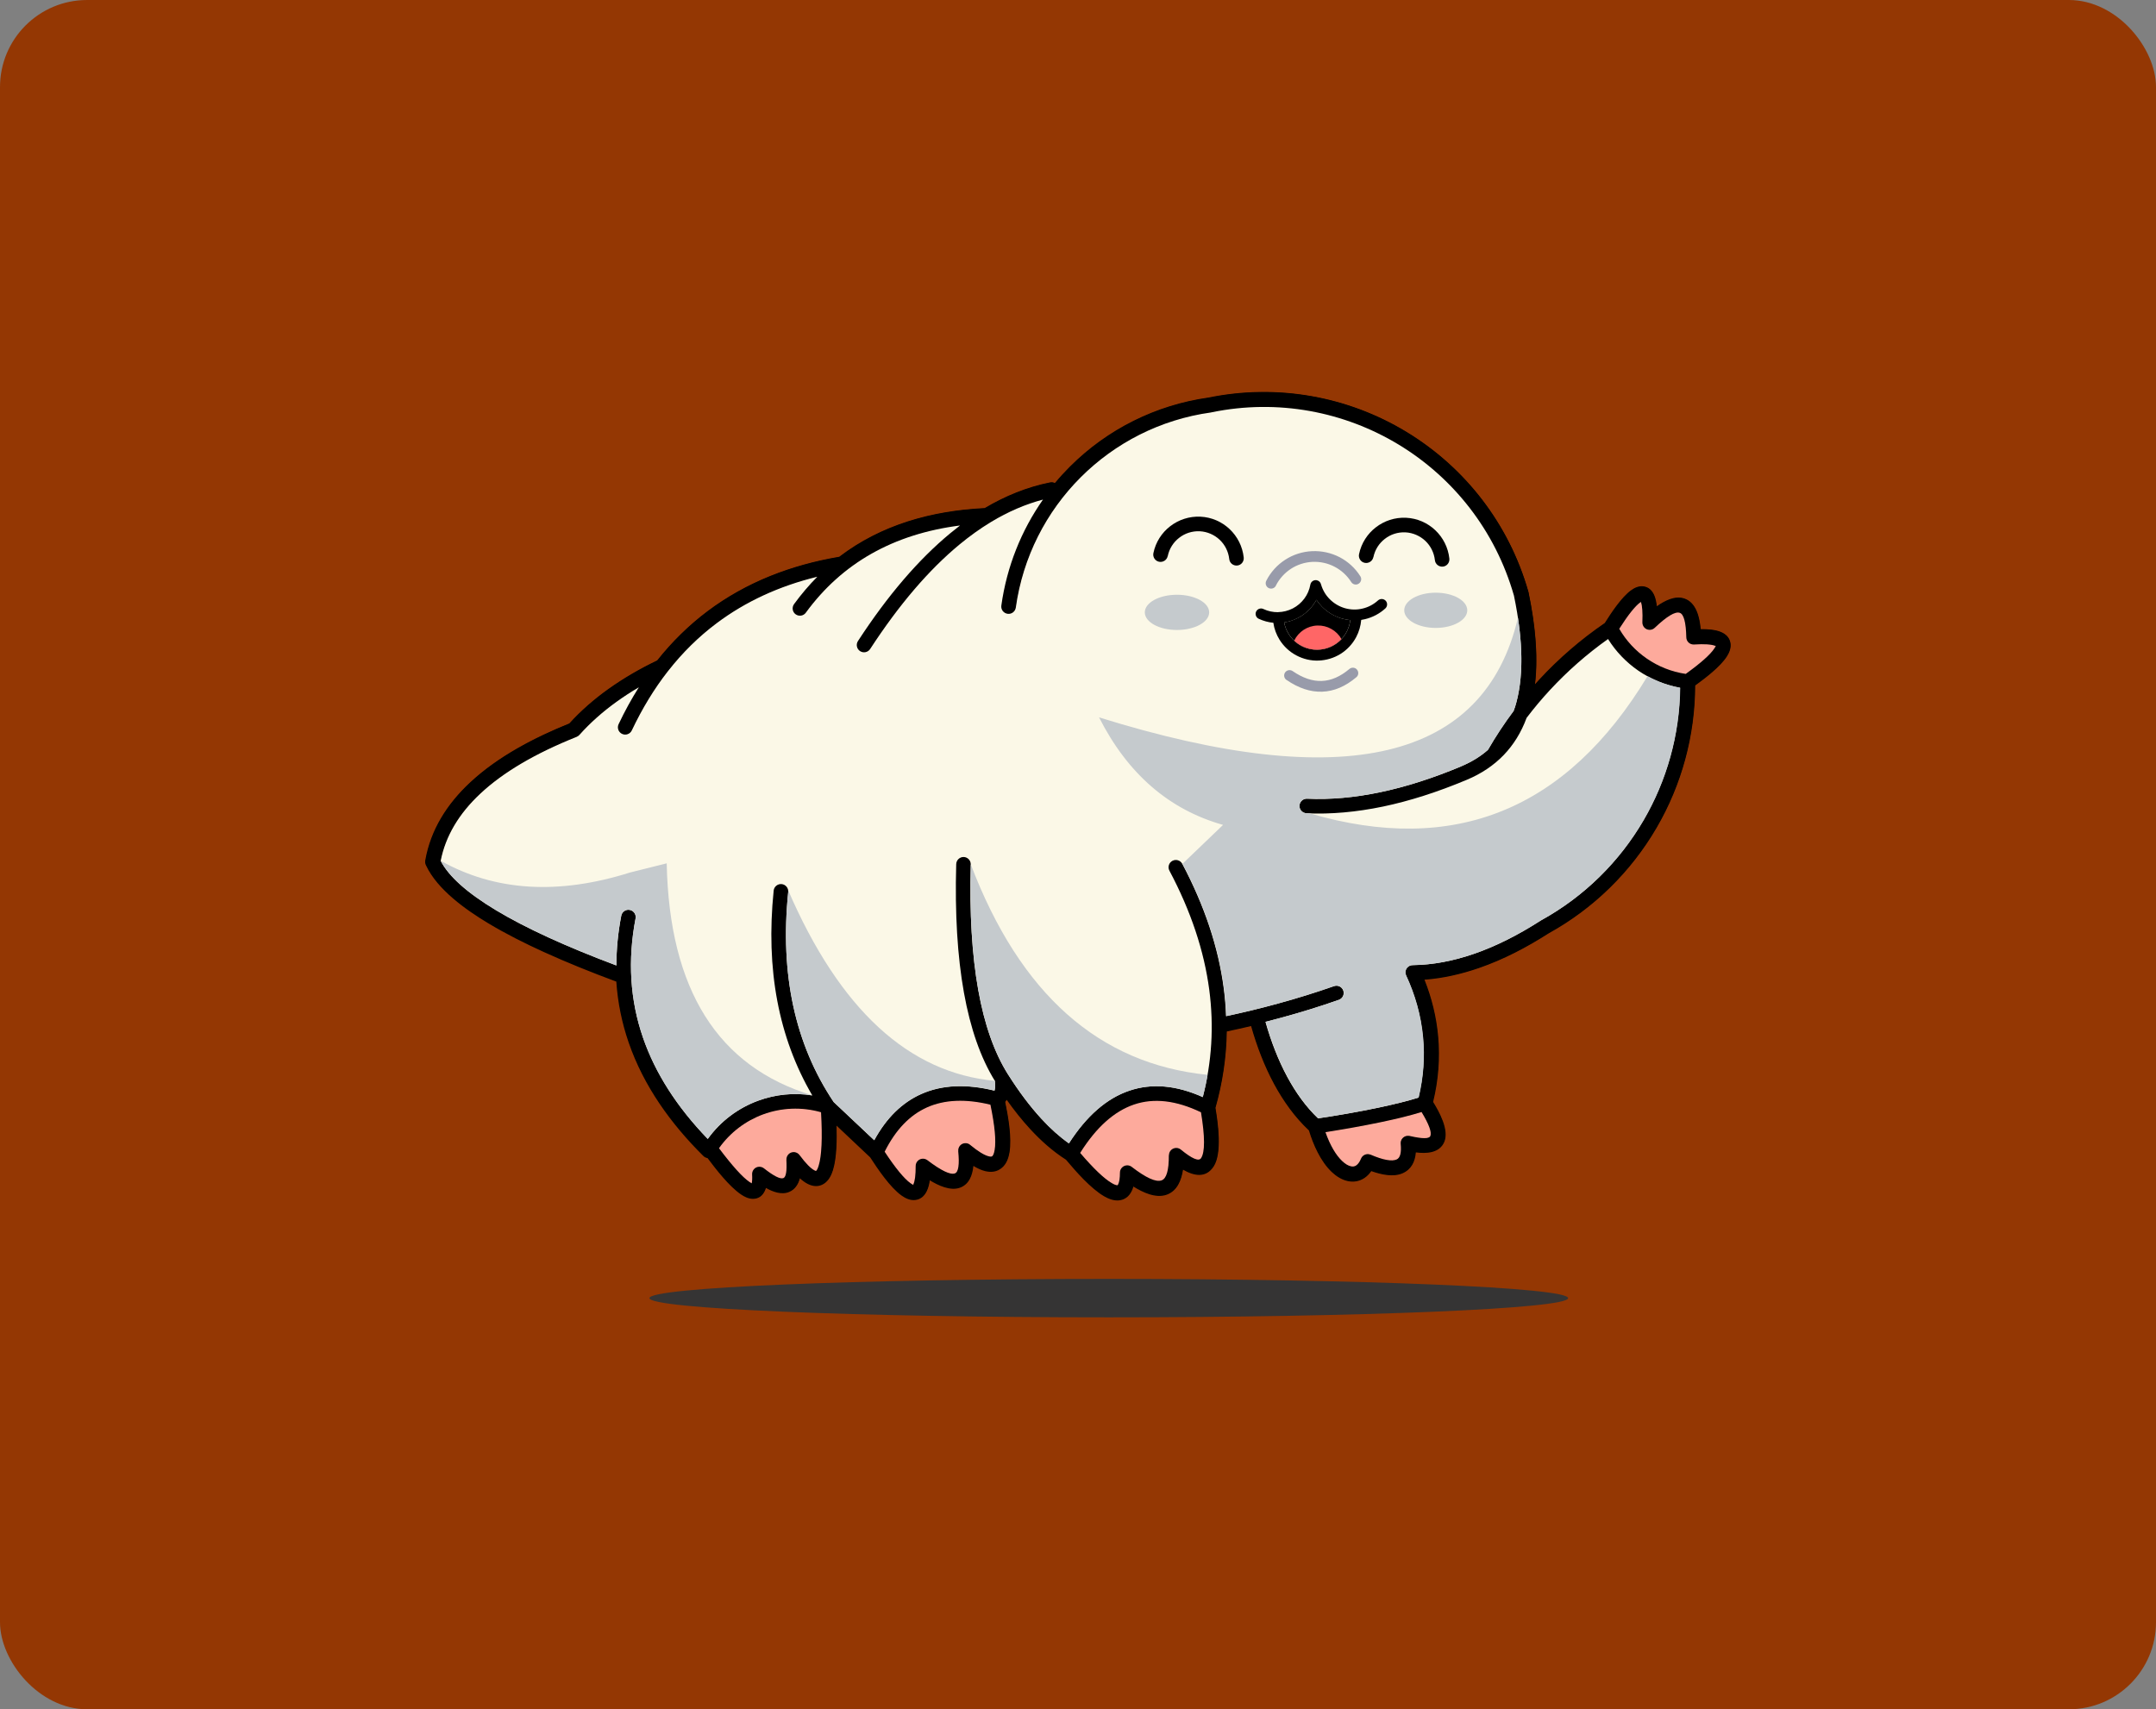 <svg width="396" height="314" viewBox="0 0 396 314" fill="none" xmlns="http://www.w3.org/2000/svg">
<rect x="0" y="0" width="396" height="314" fill="#808080" stroke="none"/>
<rect width="396" height="314" rx="16" fill="#943703"/>
<g clip-path="url(#clip0_8187_22214)">
<path fill-rule="evenodd" clip-rule="evenodd" d="M261.072 204.386C258.676 205.132 256.176 205.699 253.717 206.224C250.355 206.928 246.961 207.527 243.557 208.053C244.198 209.849 245.175 211.909 246.573 213.232C246.993 213.632 247.55 214.052 248.138 214.178C248.453 214.252 248.769 214.22 249.042 214.031C249.441 213.768 249.725 213.274 249.893 212.833C250.187 212.108 251.017 211.74 251.742 212.035H251.774C252.887 212.518 255.304 213.464 256.512 212.917C257.374 212.528 257.269 210.879 257.206 210.133C257.132 209.355 257.71 208.651 258.487 208.578C258.634 208.567 258.792 208.578 258.939 208.609C259.454 208.725 262.354 209.408 262.659 208.672C263.068 207.706 261.597 205.247 261.083 204.386M309.592 123.704C311.137 122.59 313.795 120.636 314.814 119.039C314.846 118.997 314.94 118.839 315.003 118.724C314.047 118.324 312.156 118.419 311.147 118.482C311.147 118.482 311.137 118.482 311.126 118.482H311.095C310.307 118.503 309.655 117.873 309.645 117.085C309.624 116.234 309.561 113.008 308.5 112.651C307.302 112.252 304.738 114.679 303.992 115.393C303.719 115.656 303.341 115.803 302.963 115.782C302.175 115.75 301.555 115.088 301.586 114.311C301.618 113.344 301.67 111.674 301.355 110.707C301.345 110.718 301.324 110.728 301.313 110.739C300 111.695 298.424 114.111 297.531 115.498C298.781 117.642 300.483 119.491 302.532 120.899C304.654 122.359 307.081 123.315 309.624 123.704H309.592ZM198.515 211.793C199.996 213.527 202.297 216.132 204.262 217.277C204.493 217.414 204.987 217.677 205.228 217.666C205.249 217.645 205.291 217.572 205.302 217.551C205.586 216.994 205.628 216.027 205.628 215.418C205.628 214.63 206.269 213.999 207.057 213.999C207.372 213.999 207.677 214.104 207.918 214.294C208.979 215.113 211.869 217.288 213.34 216.763C214.6 216.311 214.622 213.264 214.622 212.224C214.622 211.436 215.262 210.795 216.05 210.795C216.376 210.795 216.681 210.9 216.933 211.1C216.933 211.1 216.954 211.099 216.954 211.11C217.385 211.467 219.948 213.6 220.537 212.707C221.577 211.121 220.821 206.193 220.516 204.386C216.702 202.557 212.447 201.591 208.328 202.978C204.052 204.428 200.858 208.063 198.515 211.782V211.793ZM181.851 203.009C178.068 202.095 173.971 201.885 170.335 203.503C166.763 205.09 164.315 208.147 162.592 211.572C163.716 213.264 165.639 216.111 167.278 217.288C167.33 217.33 167.53 217.467 167.677 217.54C168.076 216.721 168.097 215.092 168.097 214.199C168.097 213.411 168.728 212.77 169.516 212.77C169.821 212.77 170.125 212.865 170.367 213.054C170.367 213.054 170.377 213.054 170.388 213.064C171.26 213.737 174.16 215.922 175.368 215.481C176.293 215.145 175.988 212.182 175.925 211.488C175.851 210.711 176.429 210.007 177.207 209.933C177.606 209.891 178.005 210.028 178.3 210.29C179.161 211.005 180.548 212.077 181.662 212.339C181.788 212.371 182.082 212.434 182.187 212.339C182.439 212.129 182.555 211.53 182.607 211.226C182.996 208.904 182.324 205.31 181.84 203.009H181.851ZM132.175 210.921C133.183 212.266 134.244 213.6 135.369 214.85C136.052 215.607 136.871 216.468 137.712 217.046C137.806 217.109 137.911 217.183 138.006 217.235C138.1 216.773 138.079 216.174 138.058 215.722C138.016 214.934 138.626 214.262 139.414 214.231C139.75 214.22 140.076 214.315 140.349 214.525C140.349 214.525 140.359 214.525 140.37 214.535C140.937 214.977 143.081 216.658 143.879 216.321C144.541 216.038 144.394 213.59 144.363 213.043C144.321 212.255 144.93 211.583 145.707 211.541C146.201 211.509 146.685 211.751 146.958 212.161C147.578 212.991 148.712 214.451 149.658 214.913C149.711 214.934 149.826 214.998 149.826 215.029C150.026 214.903 150.215 214.325 150.278 214.104C151.076 211.541 150.866 207.054 150.719 204.375C147.262 203.398 143.575 203.545 140.212 204.785C136.966 205.972 134.171 208.105 132.164 210.921H132.175ZM149.847 106.095C143.27 107.734 137.113 110.465 131.681 114.553C128.329 117.074 125.356 120.027 122.771 123.326C122.75 123.347 122.74 123.368 122.719 123.389C120.113 126.73 117.927 130.386 116.11 134.211C115.774 134.925 114.922 135.23 114.208 134.894C113.494 134.557 113.189 133.706 113.525 132.992C114.576 130.765 115.753 128.6 117.055 126.509C115.784 127.266 114.555 128.064 113.346 128.926C110.846 130.722 108.513 132.761 106.454 135.051C106.307 135.219 106.118 135.345 105.908 135.43C99.698 137.909 93.184 141.24 88.256 145.831C84.663 149.193 81.963 153.228 80.996 158.103C82.908 161.791 87.647 165.038 91.104 167.129C94.182 168.988 97.429 170.617 100.696 172.109C104.752 173.968 108.913 175.65 113.094 177.226C113.094 174.189 113.42 171.174 113.987 168.2C114.134 167.423 114.88 166.918 115.658 167.066C116.435 167.213 116.94 167.959 116.793 168.736C115.374 176.122 115.7 183.456 118.159 190.58C120.586 197.609 124.841 203.755 129.968 209.082C132.29 205.888 135.505 203.461 139.214 202.106C142.345 200.96 145.718 200.614 149.007 201.108C142.335 189.603 140.654 176.69 141.999 163.588C142.083 162.81 142.787 162.232 143.564 162.316C144.342 162.4 144.919 163.104 144.835 163.882C143.438 177.53 145.455 190.842 153.167 202.389L160.522 209.334C162.529 205.689 165.292 202.621 169.148 200.908C173.414 199.006 178.121 199.174 182.576 200.256C182.576 200.256 182.576 200.246 182.576 200.235C182.702 199.742 182.67 199.101 182.618 198.596C179.623 193.742 177.932 187.943 176.934 182.374C175.547 174.672 175.305 166.561 175.515 158.744C175.536 157.956 176.188 157.336 176.976 157.357C177.764 157.378 178.384 158.03 178.363 158.818C178.163 166.435 178.394 174.357 179.739 181.87C180.685 187.144 182.282 192.702 185.16 197.273C185.181 197.294 185.192 197.315 185.202 197.346C187.01 200.204 189.027 202.988 191.317 205.478C192.82 207.107 194.469 208.641 196.287 209.933C198.977 205.762 202.57 201.927 207.382 200.299C211.932 198.754 216.534 199.532 220.842 201.433C222.491 195.024 222.88 188.447 222.018 181.891C221.01 174.189 218.33 166.845 214.706 160.005C214.338 159.311 214.611 158.439 215.304 158.072C215.998 157.704 216.859 157.977 217.238 158.671C221.02 165.815 223.794 173.475 224.845 181.523C225.065 183.204 225.212 184.896 225.275 186.587C228.406 185.915 231.527 185.169 234.626 184.328C238.125 183.372 241.582 182.3 244.997 181.103C245.743 180.84 246.552 181.239 246.814 181.985C247.077 182.731 246.678 183.54 245.932 183.803C242.454 185.022 238.924 186.114 235.372 187.081C234.427 187.333 233.492 187.585 232.546 187.827C233.523 191.273 234.816 194.677 236.528 197.829C238.02 200.593 239.859 203.219 242.128 205.405C245.795 204.858 249.473 204.218 253.108 203.461C255.556 202.946 258.078 202.379 260.463 201.612C261.314 198.019 261.608 194.341 261.272 190.664C260.914 186.713 259.843 182.878 258.172 179.285C257.836 178.57 258.151 177.719 258.866 177.394C259.076 177.299 259.307 177.257 259.528 177.268C263.352 177.215 267.124 176.427 270.728 175.177C275.015 173.695 279.091 171.541 282.895 169.104C282.926 169.083 282.968 169.051 283.01 169.03C290.827 164.722 297.31 158.376 301.796 150.664C306.083 143.31 308.384 134.978 308.489 126.467C305.747 125.963 303.131 124.881 300.84 123.294C298.634 121.771 296.764 119.816 295.335 117.557C291.51 120.279 287.969 123.389 284.775 126.835C283.252 128.474 281.812 130.187 280.468 131.973C278.471 137.373 274.762 141.145 269.456 143.373C269.414 143.383 269.383 143.404 269.351 143.415C264.424 145.485 259.296 147.197 254.054 148.29C249.42 149.256 244.671 149.74 239.932 149.53C239.144 149.498 238.535 148.826 238.566 148.048C238.598 147.26 239.27 146.651 240.058 146.682C244.555 146.892 249.073 146.42 253.476 145.506C258.54 144.444 263.489 142.795 268.248 140.788C268.28 140.767 268.322 140.756 268.353 140.735C270.118 140 271.757 139.012 273.207 137.752C274.636 135.282 276.212 132.897 277.925 130.617C277.988 130.428 278.051 130.239 278.114 130.04C280.131 123.651 279.291 115.918 277.956 109.478C274.647 97.889 267.134 88.044 256.817 81.792C246.541 75.572 234.29 73.45 222.533 75.867C222.481 75.877 222.439 75.888 222.386 75.898C213.329 77.159 204.976 81.32 198.515 87.781C192.053 94.243 187.892 102.606 186.631 111.653C186.526 112.43 185.801 112.977 185.024 112.871C184.246 112.766 183.7 112.041 183.805 111.264C184.772 104.319 187.346 97.71 191.328 91.952C188.05 92.846 184.95 94.232 182.05 95.987C182.019 96.008 181.998 96.019 181.966 96.04C179.96 97.258 178.058 98.635 176.261 100.127C169.821 105.443 164.41 112.336 159.86 119.302C159.429 119.964 158.547 120.153 157.885 119.722C157.223 119.291 157.034 118.409 157.465 117.747C162.172 110.528 167.772 103.436 174.444 97.92C174.948 97.5 175.473 97.09 175.988 96.691C164.504 98.225 154.922 103.195 148.04 112.64C147.578 113.271 146.685 113.418 146.054 112.955C145.413 112.493 145.277 111.6 145.739 110.97C146.979 109.268 148.334 107.65 149.816 106.147L149.847 106.095ZM261.639 179.978C262.974 183.309 263.825 186.797 264.151 190.37C264.518 194.425 264.193 198.481 263.226 202.431C264.35 204.249 266.199 207.58 265.275 209.776C264.403 211.845 261.986 211.951 260.053 211.698C259.916 213.369 259.254 214.787 257.668 215.512C255.913 216.311 253.602 215.754 251.868 215.134C251.532 215.628 251.112 216.069 250.607 216.405C249.672 217.025 248.611 217.204 247.529 216.962C246.415 216.721 245.417 216.069 244.597 215.292C242.559 213.348 241.214 210.311 240.416 207.664C237.821 205.237 235.719 202.284 234.028 199.164C232.21 195.802 230.833 192.166 229.793 188.489C228.312 188.836 226.82 189.172 225.328 189.487C225.254 194.247 224.55 198.943 223.248 203.524C223.71 206.235 224.508 211.845 222.911 214.294C221.472 216.489 219.266 216.017 217.29 214.871C216.996 216.773 216.25 218.769 214.285 219.473C212.268 220.188 209.872 219.032 208.17 217.971C208.086 218.286 207.971 218.591 207.824 218.875C207.34 219.81 206.594 220.398 205.533 220.514C204.577 220.608 203.621 220.24 202.812 219.768C200.343 218.339 197.611 215.208 195.793 213.043C193.366 211.499 191.181 209.544 189.237 207.433C187.672 205.741 186.243 203.923 184.908 202.043C184.824 202.179 184.73 202.305 184.625 202.431C185.181 205.121 185.875 208.998 185.413 211.719C185.234 212.76 184.856 213.842 184.015 214.535C183.133 215.281 182.082 215.407 180.979 215.145C180.212 214.966 179.455 214.588 178.783 214.178C178.615 215.849 178.037 217.561 176.324 218.181C174.538 218.833 172.311 217.761 170.777 216.826C170.682 217.509 170.514 218.234 170.209 218.843C169.768 219.736 169.085 220.345 168.066 220.451C167.162 220.545 166.301 220.135 165.586 219.621C163.485 218.118 161.226 214.766 159.829 212.612L153.651 206.781C153.714 209.261 153.714 212.623 152.989 214.966C152.694 215.922 152.201 216.899 151.339 217.456C150.383 218.066 149.374 217.992 148.376 217.498C147.851 217.235 147.357 216.857 146.916 216.458C146.622 217.54 146.044 218.507 144.961 218.959C143.554 219.557 141.925 218.938 140.675 218.223C140.622 218.423 140.549 218.612 140.465 218.79C140.034 219.694 139.34 220.209 138.342 220.23C137.533 220.251 136.735 219.862 136.083 219.41C133.929 217.939 131.523 214.829 129.958 212.749C129.664 212.697 129.39 212.56 129.18 212.35C123.202 206.424 118.232 199.521 115.469 191.515C114.219 187.89 113.462 184.15 113.199 180.325C108.702 178.655 104.237 176.868 99.877 174.883C96.388 173.296 92.932 171.562 89.643 169.587C85.577 167.139 80.345 163.441 78.264 159.007C78.107 158.723 78.044 158.387 78.107 158.061C79.105 152.377 82.141 147.67 86.323 143.761C91.44 138.981 98.112 135.503 104.563 132.908C106.696 130.554 109.102 128.464 111.686 126.614C114.523 124.587 117.56 122.832 120.701 121.329C123.401 117.925 126.49 114.878 129.958 112.273C137.113 106.904 145.371 103.773 154.144 102.281C161.919 96.344 171.207 93.812 180.863 93.339C184.593 91.122 188.607 89.473 192.862 88.622C193.167 88.559 193.482 88.601 193.755 88.737C194.627 87.687 195.541 86.689 196.508 85.722C203.411 78.819 212.331 74.385 221.987 73.03C234.448 70.477 247.424 72.725 258.309 79.323C269.246 85.953 277.21 96.376 280.72 108.679C280.741 108.742 280.751 108.805 280.762 108.858C281.886 114.279 282.59 120.174 281.939 125.7C282.191 125.417 282.453 125.133 282.706 124.849C286.32 120.941 290.365 117.452 294.757 114.447C295.923 112.598 297.804 109.73 299.579 108.438C300.252 107.944 301.061 107.587 301.922 107.723C302.868 107.881 303.477 108.501 303.845 109.362C304.108 109.972 304.244 110.697 304.318 111.369C305.715 110.381 307.617 109.362 309.351 109.94C311.599 110.686 312.188 113.491 312.377 115.572C313.543 115.572 314.993 115.635 316.065 116.087C316.968 116.465 317.641 117.085 317.83 118.062C318.008 118.965 317.662 119.837 317.189 120.583C315.96 122.506 313.196 124.597 311.358 125.931C311.337 135.114 308.899 144.129 304.276 152.062C299.537 160.205 292.687 166.908 284.429 171.468C280.426 174.032 276.16 176.269 271.663 177.824C268.406 178.949 265.033 179.726 261.597 179.978H261.639Z" fill="black"/>
<path d="M301.513 110.444C301.555 110.444 301.576 110.444 301.513 110.444V110.444ZM261.114 204.281C259.065 204.922 256.481 205.552 253.707 206.13C250.355 206.834 246.73 207.475 243.452 207.979C244.335 210.48 245.417 212.245 246.52 213.285C247.088 213.831 247.634 214.147 248.128 214.252C248.496 214.336 248.821 214.283 249.094 214.094C249.431 213.863 249.735 213.453 249.977 212.854C250.25 212.171 251.028 211.835 251.711 212.108H251.732C254.054 213.106 255.651 213.39 256.533 212.991C257.185 212.697 257.426 211.74 257.269 210.112C257.195 209.376 257.741 208.725 258.477 208.651C258.624 208.641 258.771 208.651 258.897 208.683C261.219 209.219 262.491 209.229 262.711 208.704C263.005 208.011 262.459 206.54 261.093 204.281H261.114ZM309.614 123.799C312.408 121.781 314.163 120.216 314.888 119.092C315.067 118.808 315.151 118.65 315.14 118.598C315.13 118.535 315.119 118.682 315.035 118.65C314.352 118.367 313.049 118.282 311.137 118.398H311.085C310.349 118.409 309.729 117.82 309.719 117.085C309.656 114.321 309.256 112.819 308.51 112.577C307.67 112.294 306.146 113.218 303.919 115.341C303.667 115.582 303.32 115.719 302.952 115.708C302.217 115.687 301.639 115.057 301.66 114.321C301.733 112.493 301.639 111.253 301.387 110.57C301.345 110.602 301.303 110.634 301.25 110.676C300.326 111.348 299.044 112.956 297.415 115.509C298.686 117.715 300.431 119.575 302.469 120.983C304.581 122.443 307.018 123.42 309.635 123.809L309.614 123.799ZM220.589 204.333C216.051 202.148 211.953 201.664 208.297 202.904C204.64 204.144 201.341 207.107 198.399 211.793C200.858 214.672 202.801 216.521 204.209 217.341C204.693 217.624 205.039 217.75 205.26 217.729C205.281 217.729 205.323 217.677 205.365 217.582C205.586 217.162 205.701 216.437 205.701 215.407C205.701 214.672 206.311 214.073 207.046 214.073C207.351 214.073 207.635 214.178 207.855 214.357C210.482 216.384 212.31 217.215 213.35 216.847C214.254 216.532 214.695 214.987 214.685 212.224C214.685 211.488 215.284 210.889 216.019 210.889C216.345 210.889 216.639 211.005 216.87 211.194C218.929 212.875 220.159 213.401 220.579 212.77C221.314 211.656 221.304 208.841 220.568 204.344L220.589 204.333ZM181.924 202.936C177.386 201.833 173.509 202.001 170.304 203.419C167.099 204.848 164.504 207.559 162.497 211.572C164.494 214.598 166.08 216.521 167.236 217.351C167.541 217.572 167.74 217.677 167.824 217.666C167.898 217.666 167.73 217.645 167.761 217.582C168.055 216.983 168.203 215.859 168.192 214.199C168.192 213.464 168.791 212.854 169.526 212.854C169.831 212.854 170.115 212.959 170.346 213.127C172.878 215.05 174.559 215.859 175.4 215.554C176.051 215.313 176.251 213.957 176.009 211.467C175.936 210.732 176.471 210.07 177.207 210.007C177.596 209.965 177.974 210.101 178.237 210.354C179.665 211.53 180.8 212.224 181.63 212.423C181.935 212.497 182.135 212.486 182.24 212.402C182.439 212.234 182.586 211.846 182.691 211.236C182.975 209.555 182.712 206.792 181.914 202.936H181.924ZM132.07 210.921C134.518 214.168 136.377 216.237 137.67 217.12C137.838 217.236 137.964 217.32 138.08 217.372C138.164 217.015 138.195 216.469 138.153 215.723C138.122 214.987 138.689 214.357 139.424 214.325C139.761 214.315 140.076 214.42 140.318 214.609C142.146 216.048 143.354 216.647 143.911 216.405C144.384 216.206 144.562 215.082 144.447 213.043C144.405 212.308 144.972 211.667 145.708 211.635C146.191 211.604 146.632 211.846 146.884 212.213C148.009 213.726 148.923 214.651 149.616 214.998C149.774 215.071 149.858 215.113 149.868 215.103C150.026 214.998 150.194 214.682 150.362 214.136C150.919 212.339 151.066 209.072 150.803 204.312C147.22 203.293 143.512 203.482 140.181 204.701C136.976 205.878 134.119 208.011 132.059 210.921H132.07ZM182.03 95.871C182.03 95.871 181.977 95.903 181.945 95.924C180.023 97.09 178.11 98.456 176.23 100.011C170.598 104.666 165.124 111.064 159.818 119.207C159.419 119.827 158.589 120.006 157.969 119.606C157.349 119.207 157.17 118.377 157.57 117.757C163.023 109.383 168.686 102.785 174.528 97.952C175.127 97.458 175.725 96.985 176.324 96.523C164.084 98.088 154.649 103.436 147.998 112.546C147.567 113.145 146.727 113.271 146.128 112.84C145.529 112.409 145.403 111.569 145.834 110.97C147.157 109.152 148.586 107.481 150.11 105.937C143.07 107.66 136.913 110.507 131.618 114.479C128.308 116.959 125.335 119.89 122.698 123.263C122.677 123.284 122.666 123.305 122.645 123.326C120.134 126.541 117.938 130.155 116.036 134.169C115.721 134.841 114.923 135.125 114.25 134.81C113.578 134.494 113.294 133.696 113.609 133.024C114.744 130.628 115.984 128.369 117.329 126.247C115.91 127.077 114.576 127.949 113.315 128.852C110.688 130.733 108.387 132.782 106.412 134.999C106.265 135.156 106.086 135.282 105.897 135.356C98.301 138.392 92.406 141.86 88.225 145.779C84.253 149.488 81.826 153.606 80.933 158.124C82.404 160.982 85.787 164.008 91.093 167.202C96.525 170.47 103.89 173.853 113.21 177.352C113.21 174.357 113.504 171.31 114.103 168.211C114.24 167.486 114.944 167.003 115.669 167.15C116.394 167.286 116.877 167.99 116.73 168.726C115.259 176.406 115.711 183.698 118.096 190.611C120.344 197.126 124.305 203.325 129.989 209.219C132.353 205.93 135.61 203.524 139.256 202.19C142.387 201.045 145.802 200.677 149.185 201.223C142.986 190.611 140.612 178.066 142.093 163.598C142.167 162.863 142.829 162.327 143.564 162.401C144.3 162.474 144.835 163.136 144.762 163.871C143.228 178.949 146.002 191.809 153.115 202.442L160.564 209.46C162.792 205.373 165.67 202.547 169.201 200.971C172.994 199.279 177.48 199.08 182.649 200.351C182.649 200.32 182.67 200.288 182.681 200.246C182.786 199.836 182.797 199.279 182.723 198.554C180.117 194.341 178.226 188.941 177.039 182.342C175.841 175.692 175.368 167.822 175.62 158.734C175.641 157.998 176.251 157.41 176.986 157.42C177.722 157.441 178.31 158.051 178.289 158.786C178.047 167.706 178.51 175.397 179.665 181.859C180.8 188.205 182.618 193.354 185.097 197.304C185.108 197.325 185.129 197.346 185.14 197.367C187.157 200.561 189.206 203.272 191.265 205.51C192.936 207.328 194.617 208.83 196.319 210.028C199.555 204.985 203.253 201.759 207.414 200.351C211.533 198.954 216.03 199.342 220.905 201.528C222.575 195.056 222.975 188.499 222.102 181.849C221.157 174.662 218.719 167.349 214.779 159.931C214.432 159.28 214.685 158.46 215.336 158.124C215.987 157.778 216.807 158.03 217.143 158.681C221.22 166.383 223.763 173.99 224.75 181.502C224.981 183.225 225.118 184.948 225.181 186.661C228.407 185.978 231.559 185.211 234.627 184.37C238.178 183.404 241.645 182.321 245.007 181.145C245.711 180.903 246.468 181.271 246.709 181.964C246.951 182.668 246.583 183.425 245.89 183.666C242.486 184.864 238.966 185.957 235.33 186.944C234.364 187.207 233.397 187.459 232.42 187.711C233.439 191.315 234.763 194.74 236.423 197.819C238.01 200.761 239.89 203.356 242.076 205.436C245.554 204.922 249.504 204.239 253.108 203.482C255.934 202.883 258.54 202.253 260.526 201.622C261.44 197.798 261.671 194.11 261.345 190.601C260.978 186.524 259.864 182.7 258.235 179.19C257.92 178.518 258.214 177.719 258.887 177.415C259.086 177.32 259.307 177.278 259.517 177.289C263.131 177.236 266.872 176.543 270.749 175.198C274.668 173.842 278.734 171.815 282.937 169.114C282.968 169.093 283.01 169.072 283.042 169.051C291.017 164.649 297.447 158.24 301.86 150.654C306.094 143.383 308.468 135.03 308.563 126.341C305.779 125.837 303.162 124.744 300.872 123.168C298.676 121.645 296.785 119.69 295.345 117.379C291.479 120.121 287.907 123.263 284.702 126.719C283.178 128.359 281.739 130.082 280.384 131.868C278.419 137.195 274.762 140.988 269.415 143.236C269.383 143.247 269.341 143.268 269.309 143.278C263.993 145.506 258.897 147.134 254.033 148.153C249.105 149.183 244.408 149.593 239.932 149.393C239.197 149.362 238.619 148.731 238.651 147.996C238.682 147.26 239.313 146.682 240.048 146.714C244.303 146.914 248.779 146.514 253.486 145.527C258.193 144.539 263.121 142.963 268.28 140.809C268.311 140.788 268.343 140.778 268.385 140.757C270.255 139.969 271.884 138.97 273.271 137.752C274.699 135.272 276.275 132.887 277.988 130.596C278.051 130.397 278.125 130.208 278.188 130.008C279.848 124.755 279.795 117.883 278.03 109.404C274.594 97.385 266.83 87.708 256.859 81.666C246.898 75.635 234.732 73.219 222.512 75.73C222.47 75.74 222.418 75.751 222.376 75.761C213.077 77.054 204.766 81.362 198.452 87.676C192.137 93.991 187.84 102.291 186.537 111.6C186.432 112.336 185.759 112.85 185.024 112.745C184.288 112.64 183.774 111.968 183.879 111.232C184.877 104.046 187.567 97.416 191.528 91.763C188.302 92.614 185.129 93.98 181.998 95.871H182.03ZM294.852 114.5C296.795 111.422 298.392 109.415 299.653 108.501C300.452 107.923 301.208 107.681 301.923 107.797C302.763 107.933 303.383 108.459 303.782 109.383C304.013 109.919 304.171 110.623 304.266 111.516C306.272 110.056 307.974 109.562 309.34 110.014C311.053 110.581 312.041 112.462 312.314 115.645C313.953 115.624 315.203 115.792 316.054 116.15C317.031 116.559 317.599 117.19 317.767 118.062C317.914 118.818 317.704 119.638 317.136 120.52C316.254 121.907 314.3 123.693 311.295 125.868C311.284 135.219 308.773 144.203 304.234 151.999C299.58 159.994 292.803 166.74 284.418 171.384C280.058 174.179 275.803 176.301 271.663 177.73C268.196 178.938 264.802 179.653 261.503 179.884C262.816 183.141 263.72 186.65 264.056 190.359C264.403 194.205 264.151 198.25 263.121 202.431C265.159 205.72 265.853 208.147 265.191 209.723C264.508 211.331 262.774 211.961 259.969 211.583C259.832 213.495 259.055 214.766 257.636 215.418C256.26 216.048 254.327 215.912 251.837 215.019C251.469 215.565 251.038 215.996 250.565 216.321C249.662 216.92 248.632 217.099 247.55 216.868C246.594 216.658 245.606 216.111 244.661 215.218C243.095 213.726 241.582 211.194 240.5 207.601C237.999 205.268 235.877 202.368 234.112 199.101C232.347 195.844 230.939 192.198 229.867 188.363C228.354 188.72 226.809 189.067 225.265 189.393C225.202 194.131 224.508 198.838 223.185 203.493C224.099 208.914 223.994 212.486 222.859 214.22C221.651 216.059 219.78 216.216 217.238 214.703C216.881 217.236 215.893 218.791 214.275 219.358C212.699 219.915 210.65 219.4 208.139 217.803C208.044 218.181 207.918 218.507 207.771 218.801C207.277 219.757 206.531 220.293 205.554 220.388C204.766 220.472 203.873 220.23 202.886 219.652C201.11 218.622 198.767 216.384 195.877 212.928C193.661 211.52 191.475 209.65 189.321 207.328C187.84 205.72 186.369 203.881 184.919 201.833C184.814 202.022 184.688 202.2 184.551 202.358C185.423 206.55 185.686 209.65 185.35 211.656C185.14 212.917 184.688 213.831 183.984 214.42C183.185 215.092 182.198 215.281 181.021 215.008C180.338 214.85 179.581 214.504 178.73 213.978C178.541 216.174 177.743 217.53 176.314 218.045C174.927 218.549 173.067 218.076 170.735 216.626C170.619 217.509 170.43 218.213 170.167 218.748C169.695 219.694 169.001 220.209 168.098 220.303C167.341 220.377 166.532 220.114 165.67 219.494C164.178 218.423 162.266 216.09 159.923 212.507L153.588 206.529C153.693 210.354 153.472 213.148 152.936 214.893C152.568 216.059 152.033 216.878 151.318 217.33C150.457 217.876 149.5 217.897 148.439 217.372C147.956 217.13 147.441 216.763 146.895 216.258C146.569 217.572 145.918 218.433 144.962 218.843C143.827 219.326 142.387 219.064 140.654 218.055C140.591 218.297 140.517 218.517 140.423 218.717C139.992 219.621 139.309 220.093 138.374 220.114C137.701 220.125 136.966 219.862 136.157 219.305C134.654 218.276 132.616 216.048 130.031 212.634C129.748 212.592 129.485 212.465 129.264 212.255C122.666 205.731 118.106 198.796 115.574 191.452C114.313 187.806 113.557 184.066 113.305 180.231C103.344 176.532 95.475 172.949 89.706 169.472C83.759 165.889 79.977 162.38 78.359 158.933C78.212 158.671 78.149 158.366 78.212 158.04C79.136 152.776 81.868 148.027 86.407 143.782C90.788 139.685 96.872 136.07 104.636 132.939C106.696 130.67 109.07 128.569 111.76 126.646C114.46 124.713 117.465 122.948 120.775 121.361C123.517 117.894 126.606 114.878 130.031 112.304C136.777 107.24 144.835 103.909 154.208 102.333C161.321 96.891 170.22 93.917 180.916 93.392C184.824 91.07 188.827 89.494 192.915 88.674C193.23 88.611 193.545 88.674 193.818 88.811C194.701 87.75 195.636 86.72 196.613 85.753C203.316 79.05 212.152 74.469 222.05 73.093C234.952 70.456 247.792 72.998 258.309 79.376C268.847 85.764 277.064 95.987 280.688 108.679C280.709 108.732 280.72 108.795 280.73 108.847C282.096 115.425 282.485 121.119 281.876 125.942C282.191 125.585 282.506 125.238 282.832 124.891C286.436 120.993 290.481 117.505 294.883 114.49L294.852 114.5Z" fill="black"/>
<path fill-rule="evenodd" clip-rule="evenodd" d="M278.229 130.019C279.89 124.765 279.837 117.894 278.072 109.415C274.636 97.395 266.872 87.718 256.901 81.677C246.94 75.646 234.773 73.229 222.554 75.74L222.417 75.772C213.119 77.064 204.808 81.372 198.493 87.687C192.179 94.001 187.882 102.302 186.579 111.611C186.474 112.346 185.801 112.861 185.066 112.756C184.33 112.651 183.815 111.978 183.92 111.243C184.919 104.056 187.608 97.427 191.569 91.774C188.344 92.625 185.171 93.991 182.04 95.882L181.956 95.934C180.033 97.101 178.121 98.467 176.24 100.022C170.608 104.676 165.134 111.075 159.828 119.218C159.429 119.837 158.599 120.016 157.979 119.617C157.359 119.218 157.181 118.388 157.58 117.768C163.033 109.394 168.696 102.795 174.538 97.962C175.137 97.469 175.736 96.996 176.335 96.533C164.094 98.099 154.659 103.447 148.008 112.556C147.577 113.155 146.737 113.281 146.138 112.85C145.539 112.42 145.413 111.579 145.844 110.98C147.168 109.163 148.597 107.492 150.12 105.948C143.081 107.671 136.924 110.518 131.628 114.49C128.319 116.969 125.345 119.901 122.708 123.273L122.655 123.336C120.144 126.551 117.948 130.166 116.047 134.179C115.731 134.852 114.933 135.135 114.26 134.82C113.588 134.505 113.304 133.706 113.62 133.034C114.754 130.638 115.994 128.38 117.339 126.257C115.92 127.087 114.586 127.959 113.325 128.863C110.699 130.744 108.398 132.792 106.422 135.009C106.275 135.167 106.097 135.293 105.908 135.367C98.311 138.403 92.417 141.87 88.235 145.789C84.263 149.498 81.836 153.617 80.943 158.135C82.414 160.993 85.797 164.019 91.103 167.213C96.535 170.48 103.901 173.863 113.22 177.362C113.22 174.368 113.514 171.321 114.113 168.221C114.25 167.496 114.954 167.013 115.679 167.16C116.404 167.297 116.887 168.001 116.74 168.736C115.269 176.417 115.721 183.708 118.106 190.622C120.354 197.136 124.315 203.335 130 209.229C132.364 205.941 135.621 203.535 139.267 202.2C142.398 201.055 145.812 200.687 149.196 201.234C142.997 190.622 140.622 178.077 142.103 163.609C142.177 162.873 142.839 162.338 143.574 162.411C144.31 162.485 144.846 163.147 144.772 163.882C143.238 178.959 146.012 191.82 153.125 202.452L160.574 209.471C162.802 205.384 165.681 202.558 169.211 200.982C173.004 199.29 177.49 199.09 182.66 200.362L182.691 200.257C182.796 199.847 182.807 199.29 182.733 198.565C180.128 194.352 178.236 188.951 177.049 182.353C175.851 175.702 175.378 167.833 175.631 158.744C175.652 158.009 176.261 157.42 176.997 157.431C177.732 157.452 178.32 158.061 178.299 158.797C178.058 167.717 178.52 175.408 179.676 181.87C180.81 188.216 182.628 193.364 185.108 197.315L185.15 197.378C187.167 200.572 189.216 203.283 191.275 205.52C192.946 207.338 194.627 208.841 196.329 210.038C199.565 204.995 203.263 201.77 207.424 200.362C211.543 198.964 216.04 199.353 220.915 201.538C222.585 195.066 222.985 188.51 222.113 181.859C221.167 174.672 218.73 167.36 214.789 159.942C214.443 159.291 214.695 158.471 215.346 158.135C215.998 157.788 216.817 158.04 217.153 158.692C221.23 166.393 223.773 174 224.76 181.512C224.992 183.236 225.128 184.959 225.191 186.671C228.417 185.988 231.569 185.221 234.637 184.381C238.188 183.414 241.655 182.332 245.018 181.155C245.721 180.914 246.478 181.281 246.72 181.975C246.961 182.679 246.594 183.435 245.9 183.677C242.496 184.875 238.976 185.967 235.341 186.955C234.374 187.218 233.408 187.47 232.43 187.722C233.45 191.326 234.773 194.751 236.433 197.829C238.02 200.771 239.901 203.367 242.086 205.447C245.564 204.932 249.514 204.249 253.118 203.493C255.945 202.894 258.55 202.263 260.536 201.633C261.45 197.808 261.681 194.121 261.356 190.611C260.988 186.535 259.874 182.71 258.246 179.201C257.93 178.528 258.225 177.73 258.897 177.425C259.097 177.331 259.317 177.289 259.527 177.299C263.142 177.247 266.882 176.553 270.759 175.208C274.678 173.853 278.744 171.825 282.947 169.125L283.052 169.062C291.027 164.66 297.457 158.25 301.87 150.664C306.104 143.394 308.479 135.041 308.573 126.352C305.789 125.847 303.173 124.755 300.882 123.179C298.686 121.655 296.795 119.701 295.356 117.389C291.489 120.132 287.917 123.273 284.712 126.73C283.189 128.369 281.749 130.092 280.394 131.878C278.429 137.205 274.773 140.998 269.425 143.247L269.32 143.289C264.003 145.516 258.908 147.145 254.043 148.164C249.115 149.193 244.419 149.603 239.943 149.404C239.207 149.372 238.629 148.742 238.661 148.006C238.692 147.271 239.323 146.693 240.058 146.724C244.314 146.924 248.789 146.525 253.497 145.537C258.204 144.549 263.131 142.973 268.29 140.82L268.395 140.767C270.265 139.979 271.894 138.981 273.281 137.762C274.71 135.282 276.286 132.897 277.998 130.607L278.198 130.019H278.229Z" fill="#FBF8E7"/>
<path fill-rule="evenodd" clip-rule="evenodd" d="M261.114 204.281C259.065 204.921 256.481 205.552 253.707 206.13C250.355 206.834 246.73 207.475 243.452 207.979C244.335 210.48 245.417 212.245 246.52 213.285C247.087 213.831 247.634 214.146 248.128 214.251C248.495 214.336 248.821 214.283 249.094 214.094C249.431 213.863 249.735 213.453 249.977 212.854C250.25 212.171 251.028 211.835 251.71 212.108H251.731C254.053 213.106 255.651 213.39 256.533 212.991C257.185 212.696 257.426 211.74 257.269 210.112C257.195 209.376 257.741 208.725 258.477 208.651C258.624 208.641 258.771 208.651 258.897 208.672C261.219 209.208 262.49 209.219 262.711 208.693C263.005 208 262.459 206.529 261.093 204.27" fill="#FDAA9C"/>
<path fill-rule="evenodd" clip-rule="evenodd" d="M214.705 212.213C214.705 211.478 215.304 210.879 216.04 210.879C216.366 210.879 216.66 210.994 216.891 211.184C218.95 212.865 220.18 213.39 220.6 212.76C221.335 211.646 221.325 208.83 220.589 204.333C216.05 202.148 211.953 201.664 208.296 202.904C204.64 204.144 201.341 207.107 198.399 211.793C200.858 214.672 202.801 216.521 204.209 217.34C204.692 217.624 205.039 217.75 205.26 217.729C205.281 217.729 205.323 217.677 205.365 217.582C205.586 217.162 205.701 216.437 205.701 215.407C205.701 214.672 206.311 214.073 207.046 214.073C207.351 214.073 207.634 214.178 207.855 214.346C210.482 216.374 212.31 217.204 213.35 216.836C214.254 216.521 214.695 214.976 214.684 212.213" fill="#FDAA9C"/>
<path fill-rule="evenodd" clip-rule="evenodd" d="M176.009 211.467C175.936 210.732 176.471 210.07 177.207 210.007C177.596 209.965 177.974 210.101 178.237 210.353C179.665 211.53 180.8 212.224 181.63 212.423C181.935 212.497 182.135 212.486 182.24 212.402C182.439 212.234 182.586 211.845 182.691 211.236C182.975 209.555 182.712 206.792 181.914 202.936C177.375 201.832 173.498 202.001 170.293 203.419C167.089 204.848 164.494 207.559 162.487 211.572C164.483 214.598 166.07 216.521 167.225 217.351C167.53 217.572 167.73 217.677 167.814 217.666C167.887 217.666 167.719 217.645 167.751 217.582C168.045 216.983 168.192 215.859 168.181 214.199C168.181 213.463 168.78 212.854 169.516 212.854C169.821 212.854 170.104 212.959 170.335 213.127C172.868 215.05 174.549 215.859 175.389 215.554C176.041 215.313 176.24 213.957 175.999 211.467" fill="#FDAA9C"/>
<path fill-rule="evenodd" clip-rule="evenodd" d="M144.447 213.054C144.405 212.318 144.972 211.677 145.707 211.646C146.191 211.614 146.632 211.856 146.884 212.224C148.008 213.737 148.922 214.661 149.616 215.008C149.774 215.082 149.858 215.124 149.868 215.113C150.026 215.008 150.194 214.693 150.362 214.146C150.919 212.35 151.066 209.082 150.803 204.323C147.22 203.303 143.511 203.493 140.181 204.711C136.976 205.888 134.118 208.021 132.059 210.931C134.507 214.178 136.367 216.248 137.659 217.13C137.827 217.246 137.953 217.33 138.069 217.383C138.153 217.025 138.185 216.479 138.143 215.733C138.111 214.998 138.678 214.367 139.414 214.336C139.75 214.325 140.065 214.43 140.307 214.619C142.135 216.059 143.343 216.658 143.9 216.416C144.373 216.216 144.552 215.092 144.436 213.054" fill="#FDAA9C"/>
<path fill-rule="evenodd" clip-rule="evenodd" d="M297.405 115.498C298.676 117.705 300.42 119.564 302.459 120.972C304.57 122.433 307.008 123.41 309.624 123.798C312.419 121.781 314.174 120.216 314.899 119.091C315.077 118.808 315.161 118.65 315.151 118.598C315.14 118.535 315.13 118.682 315.046 118.65C314.363 118.366 313.06 118.282 311.148 118.398H311.095C310.36 118.419 309.74 117.831 309.729 117.085C309.666 114.321 309.267 112.819 308.521 112.577C307.68 112.294 306.157 113.218 303.919 115.341C303.667 115.582 303.32 115.719 302.952 115.708C302.217 115.687 301.639 115.057 301.66 114.321C301.734 112.493 301.639 111.253 301.387 110.57L301.25 110.676C300.326 111.348 299.044 112.955 297.415 115.509" fill="#FDAA9C"/>
<path fill-rule="evenodd" clip-rule="evenodd" d="M302.605 124.219C287.77 148.794 267.082 157.2 240.552 149.414C240.363 149.414 240.174 149.404 239.974 149.393C239.607 149.372 239.281 149.214 239.039 148.962C238.808 148.71 238.672 148.363 238.693 147.996C238.724 147.26 239.354 146.682 240.09 146.714C244.345 146.913 248.821 146.514 253.528 145.527C258.235 144.539 263.163 142.963 268.322 140.809L268.427 140.756C270.297 139.968 271.926 138.97 273.312 137.752C274.741 135.272 276.317 132.887 278.03 130.596L278.23 130.008C279.617 125.627 279.806 120.111 278.807 113.481C272.64 139.737 246.993 145.842 201.866 131.784C207.12 142.143 214.706 148.731 224.645 151.536L217.196 158.681C221.272 166.383 223.815 173.989 224.803 181.502C225.034 183.225 225.17 184.948 225.233 186.661C228.459 185.978 231.611 185.211 234.679 184.37C238.23 183.404 241.697 182.321 245.06 181.145C245.764 180.903 246.52 181.271 246.762 181.964C247.003 182.668 246.636 183.425 245.942 183.666C242.538 184.864 239.018 185.957 235.383 186.944C234.416 187.207 233.45 187.459 232.473 187.711C233.492 191.315 234.816 194.74 236.476 197.819C238.062 200.761 239.943 203.356 242.128 205.436C245.606 204.922 249.557 204.239 253.16 203.482C255.987 202.883 258.592 202.253 260.578 201.622C261.492 197.798 261.723 194.11 261.398 190.601C261.03 186.524 259.916 182.7 258.288 179.19C257.973 178.518 258.267 177.719 258.939 177.415C259.139 177.32 259.359 177.278 259.57 177.289C263.184 177.236 266.924 176.543 270.801 175.198C274.72 173.842 278.786 171.815 282.989 169.114L283.094 169.051C291.069 164.649 297.499 158.24 301.912 150.654C306.146 143.383 308.521 135.03 308.615 126.341C306.493 125.952 304.465 125.227 302.605 124.208" fill="#C5CACD"/>
<path fill-rule="evenodd" clip-rule="evenodd" d="M221.818 197.451C201.866 195.465 187.356 182.584 178.31 158.797C178.068 167.717 178.53 175.408 179.686 181.87C180.821 188.216 182.639 193.364 185.118 197.315L185.16 197.378C187.178 200.572 189.226 203.282 191.286 205.52C192.956 207.338 194.637 208.841 196.339 210.038C199.576 204.995 203.274 201.769 207.435 200.362C211.553 198.964 216.05 199.353 220.925 201.538C221.272 200.183 221.577 198.817 221.808 197.451" fill="#C5CACD"/>
<path fill-rule="evenodd" clip-rule="evenodd" d="M182.733 198.554C166.9 197.104 154.239 185.442 144.772 163.556C144.783 163.651 144.783 163.756 144.772 163.861C143.238 178.938 146.012 191.799 153.125 202.431L160.575 209.45C162.802 205.363 165.681 202.536 169.211 200.96C173.004 199.269 177.49 199.069 182.66 200.341L182.691 200.236C182.796 199.826 182.807 199.269 182.733 198.544" fill="#C5CACD"/>
<path fill-rule="evenodd" clip-rule="evenodd" d="M149.196 201.213C131.839 195.98 122.929 181.786 122.456 158.597L115.732 160.278C102.525 164.449 90.925 163.724 80.933 158.124C82.404 160.982 85.787 164.008 91.093 167.202C96.525 170.47 103.89 173.853 113.21 177.352C113.21 174.357 113.504 171.31 114.103 168.211C114.24 167.486 114.944 167.003 115.669 167.15C116.394 167.286 116.877 167.99 116.73 168.726C115.259 176.406 115.711 183.698 118.096 190.611C120.344 197.125 124.305 203.325 129.989 209.219C132.353 205.93 135.61 203.524 139.256 202.19C142.387 201.045 145.802 200.677 149.185 201.223" fill="#C5CACD"/>
<path d="M235.866 114.342C236.003 115.099 236.286 115.813 236.686 116.454C237.243 117.358 238.041 118.114 239.008 118.629C239.974 119.144 241.046 119.386 242.107 119.344C243.168 119.312 244.219 118.997 245.154 118.419C246.089 117.841 246.825 117.032 247.329 116.097C247.686 115.425 247.918 114.689 248.012 113.922C247.497 113.87 246.993 113.775 246.489 113.638C245.091 113.239 243.841 112.483 242.843 111.484C242.454 111.085 242.097 110.654 241.792 110.192C241.613 110.518 241.414 110.833 241.193 111.138C240.458 112.125 239.502 112.955 238.377 113.533C237.579 113.943 236.738 114.216 235.877 114.342M234.742 112.451H234.763C235.688 112.43 236.612 112.199 237.453 111.768C238.304 111.327 239.018 110.707 239.575 109.961C240.132 109.215 240.51 108.332 240.678 107.397C240.773 106.862 241.288 106.494 241.834 106.588C242.244 106.662 242.549 106.967 242.633 107.345C242.937 108.395 243.494 109.341 244.251 110.087C245.007 110.844 245.963 111.421 247.024 111.726C248.096 112.031 249.21 112.052 250.25 111.8C251.301 111.558 252.288 111.043 253.108 110.297C253.518 109.929 254.138 109.961 254.516 110.36C254.884 110.77 254.852 111.39 254.453 111.768C253.381 112.745 252.089 113.418 250.712 113.743C250.481 113.796 250.25 113.838 250.019 113.88C249.924 114.994 249.609 116.065 249.094 117.043C248.432 118.282 247.455 119.354 246.226 120.121C244.997 120.888 243.599 121.298 242.191 121.35C240.794 121.403 239.375 121.077 238.094 120.394C236.812 119.711 235.761 118.713 235.015 117.515C234.437 116.58 234.038 115.53 233.88 114.405C232.956 114.321 232.052 114.069 231.191 113.67C230.697 113.439 230.487 112.84 230.718 112.346C230.949 111.852 231.548 111.642 232.042 111.873C232.903 112.283 233.828 112.472 234.753 112.462L234.742 112.451Z" fill="black"/>
<path fill-rule="evenodd" clip-rule="evenodd" d="M238.367 113.523C237.568 113.933 236.728 114.206 235.866 114.332C236.003 115.088 236.286 115.803 236.686 116.444C237.243 117.347 238.041 118.104 239.008 118.619C239.974 119.134 241.046 119.375 242.107 119.333C243.168 119.302 244.219 118.986 245.154 118.409C246.089 117.831 246.825 117.022 247.329 116.087C247.686 115.414 247.918 114.679 248.012 113.912C247.497 113.859 246.993 113.765 246.489 113.628C245.091 113.229 243.841 112.472 242.843 111.474C242.454 111.075 242.097 110.644 241.792 110.182C241.613 110.507 241.414 110.823 241.193 111.127C240.458 112.115 239.502 112.945 238.377 113.523" fill="black"/>
<path fill-rule="evenodd" clip-rule="evenodd" d="M241.96 114.91C240.132 114.973 238.493 116.045 237.705 117.694C238.094 118.062 238.535 118.377 239.008 118.629C239.975 119.144 241.046 119.386 242.107 119.344C243.169 119.312 244.219 118.997 245.154 118.419C245.617 118.135 246.037 117.789 246.394 117.4C245.501 115.813 243.789 114.847 241.96 114.91Z" fill="#FF6666"/>
<path d="M234.353 107.586C234.101 108.08 233.513 108.269 233.019 108.028C232.525 107.776 232.336 107.187 232.578 106.693C233.387 105.096 234.595 103.773 236.045 102.837C237.495 101.892 239.197 101.335 240.983 101.251C242.769 101.167 244.514 101.566 246.048 102.354C247.582 103.153 248.905 104.35 249.861 105.863C250.156 106.326 250.019 106.935 249.546 107.229C249.084 107.523 248.475 107.387 248.18 106.914C247.413 105.706 246.352 104.75 245.123 104.109C243.894 103.468 242.496 103.153 241.067 103.216C239.638 103.289 238.283 103.73 237.117 104.487C235.961 105.243 234.994 106.294 234.343 107.576" fill="#989BAA"/>
<path d="M236.297 124.912C235.845 124.608 235.729 123.988 236.034 123.536C236.339 123.084 236.959 122.968 237.411 123.273C239.281 124.555 241.067 125.164 242.79 125.091C244.503 125.028 246.184 124.292 247.844 122.895C248.264 122.538 248.894 122.59 249.241 123.01C249.598 123.431 249.546 124.061 249.126 124.408C247.119 126.099 245.028 126.993 242.864 127.066C240.71 127.15 238.514 126.425 236.297 124.902" fill="#989BAA"/>
<path fill-rule="evenodd" clip-rule="evenodd" d="M216.176 109.257C219.444 109.257 222.092 110.707 222.092 112.493C222.092 114.279 219.444 115.729 216.176 115.729C212.909 115.729 210.271 114.279 210.271 112.493C210.271 110.707 212.919 109.257 216.176 109.257Z" fill="#C5CACD"/>
<path fill-rule="evenodd" clip-rule="evenodd" d="M263.709 108.879C266.903 108.879 269.498 110.329 269.498 112.115C269.498 113.901 266.903 115.351 263.709 115.351C260.515 115.351 257.92 113.901 257.92 112.115C257.92 110.329 260.515 108.879 263.709 108.879Z" fill="#C5CACD"/>
<path d="M214.474 102.154C214.327 102.879 213.613 103.342 212.888 103.195C212.163 103.048 211.7 102.333 211.848 101.608C212.268 99.58 213.392 97.857 214.937 96.67C216.471 95.483 218.425 94.821 220.484 94.915C222.554 95.01 224.435 95.861 225.843 97.195C227.261 98.53 228.217 100.358 228.438 102.417C228.511 103.153 227.986 103.815 227.251 103.888C226.515 103.962 225.853 103.436 225.78 102.701C225.622 101.303 224.981 100.064 224.014 99.15C223.048 98.246 221.766 97.668 220.369 97.594C218.961 97.531 217.626 97.973 216.586 98.792C215.535 99.601 214.768 100.778 214.485 102.154" fill="black"/>
<path d="M252.246 102.354C252.099 103.079 251.385 103.541 250.66 103.394C249.935 103.247 249.472 102.533 249.62 101.808C250.04 99.78 251.164 98.057 252.709 96.87C254.243 95.682 256.197 95.02 258.256 95.115C260.326 95.21 262.207 96.061 263.615 97.395C265.033 98.729 265.989 100.558 266.21 102.617C266.283 103.352 265.758 104.014 265.023 104.088C264.287 104.161 263.625 103.636 263.552 102.901C263.394 101.503 262.753 100.263 261.786 99.349C260.82 98.446 259.538 97.868 258.141 97.794C256.733 97.731 255.398 98.172 254.358 98.992C253.307 99.801 252.54 100.978 252.257 102.354" fill="black"/>
<path fill-rule="evenodd" clip-rule="evenodd" d="M203.652 234.939C250.25 234.939 288.022 236.515 288.022 238.47C288.022 240.424 250.25 242 203.652 242C157.055 242 119.283 240.424 119.283 238.47C119.283 236.515 157.055 234.939 203.652 234.939Z" fill="#353434"/>
</g>
<defs>
<clipPath id="clip0_8187_22214">
<rect width="239.807" height="170" fill="white" transform="translate(78.096 72)"/>
</clipPath>
</defs>
</svg>
